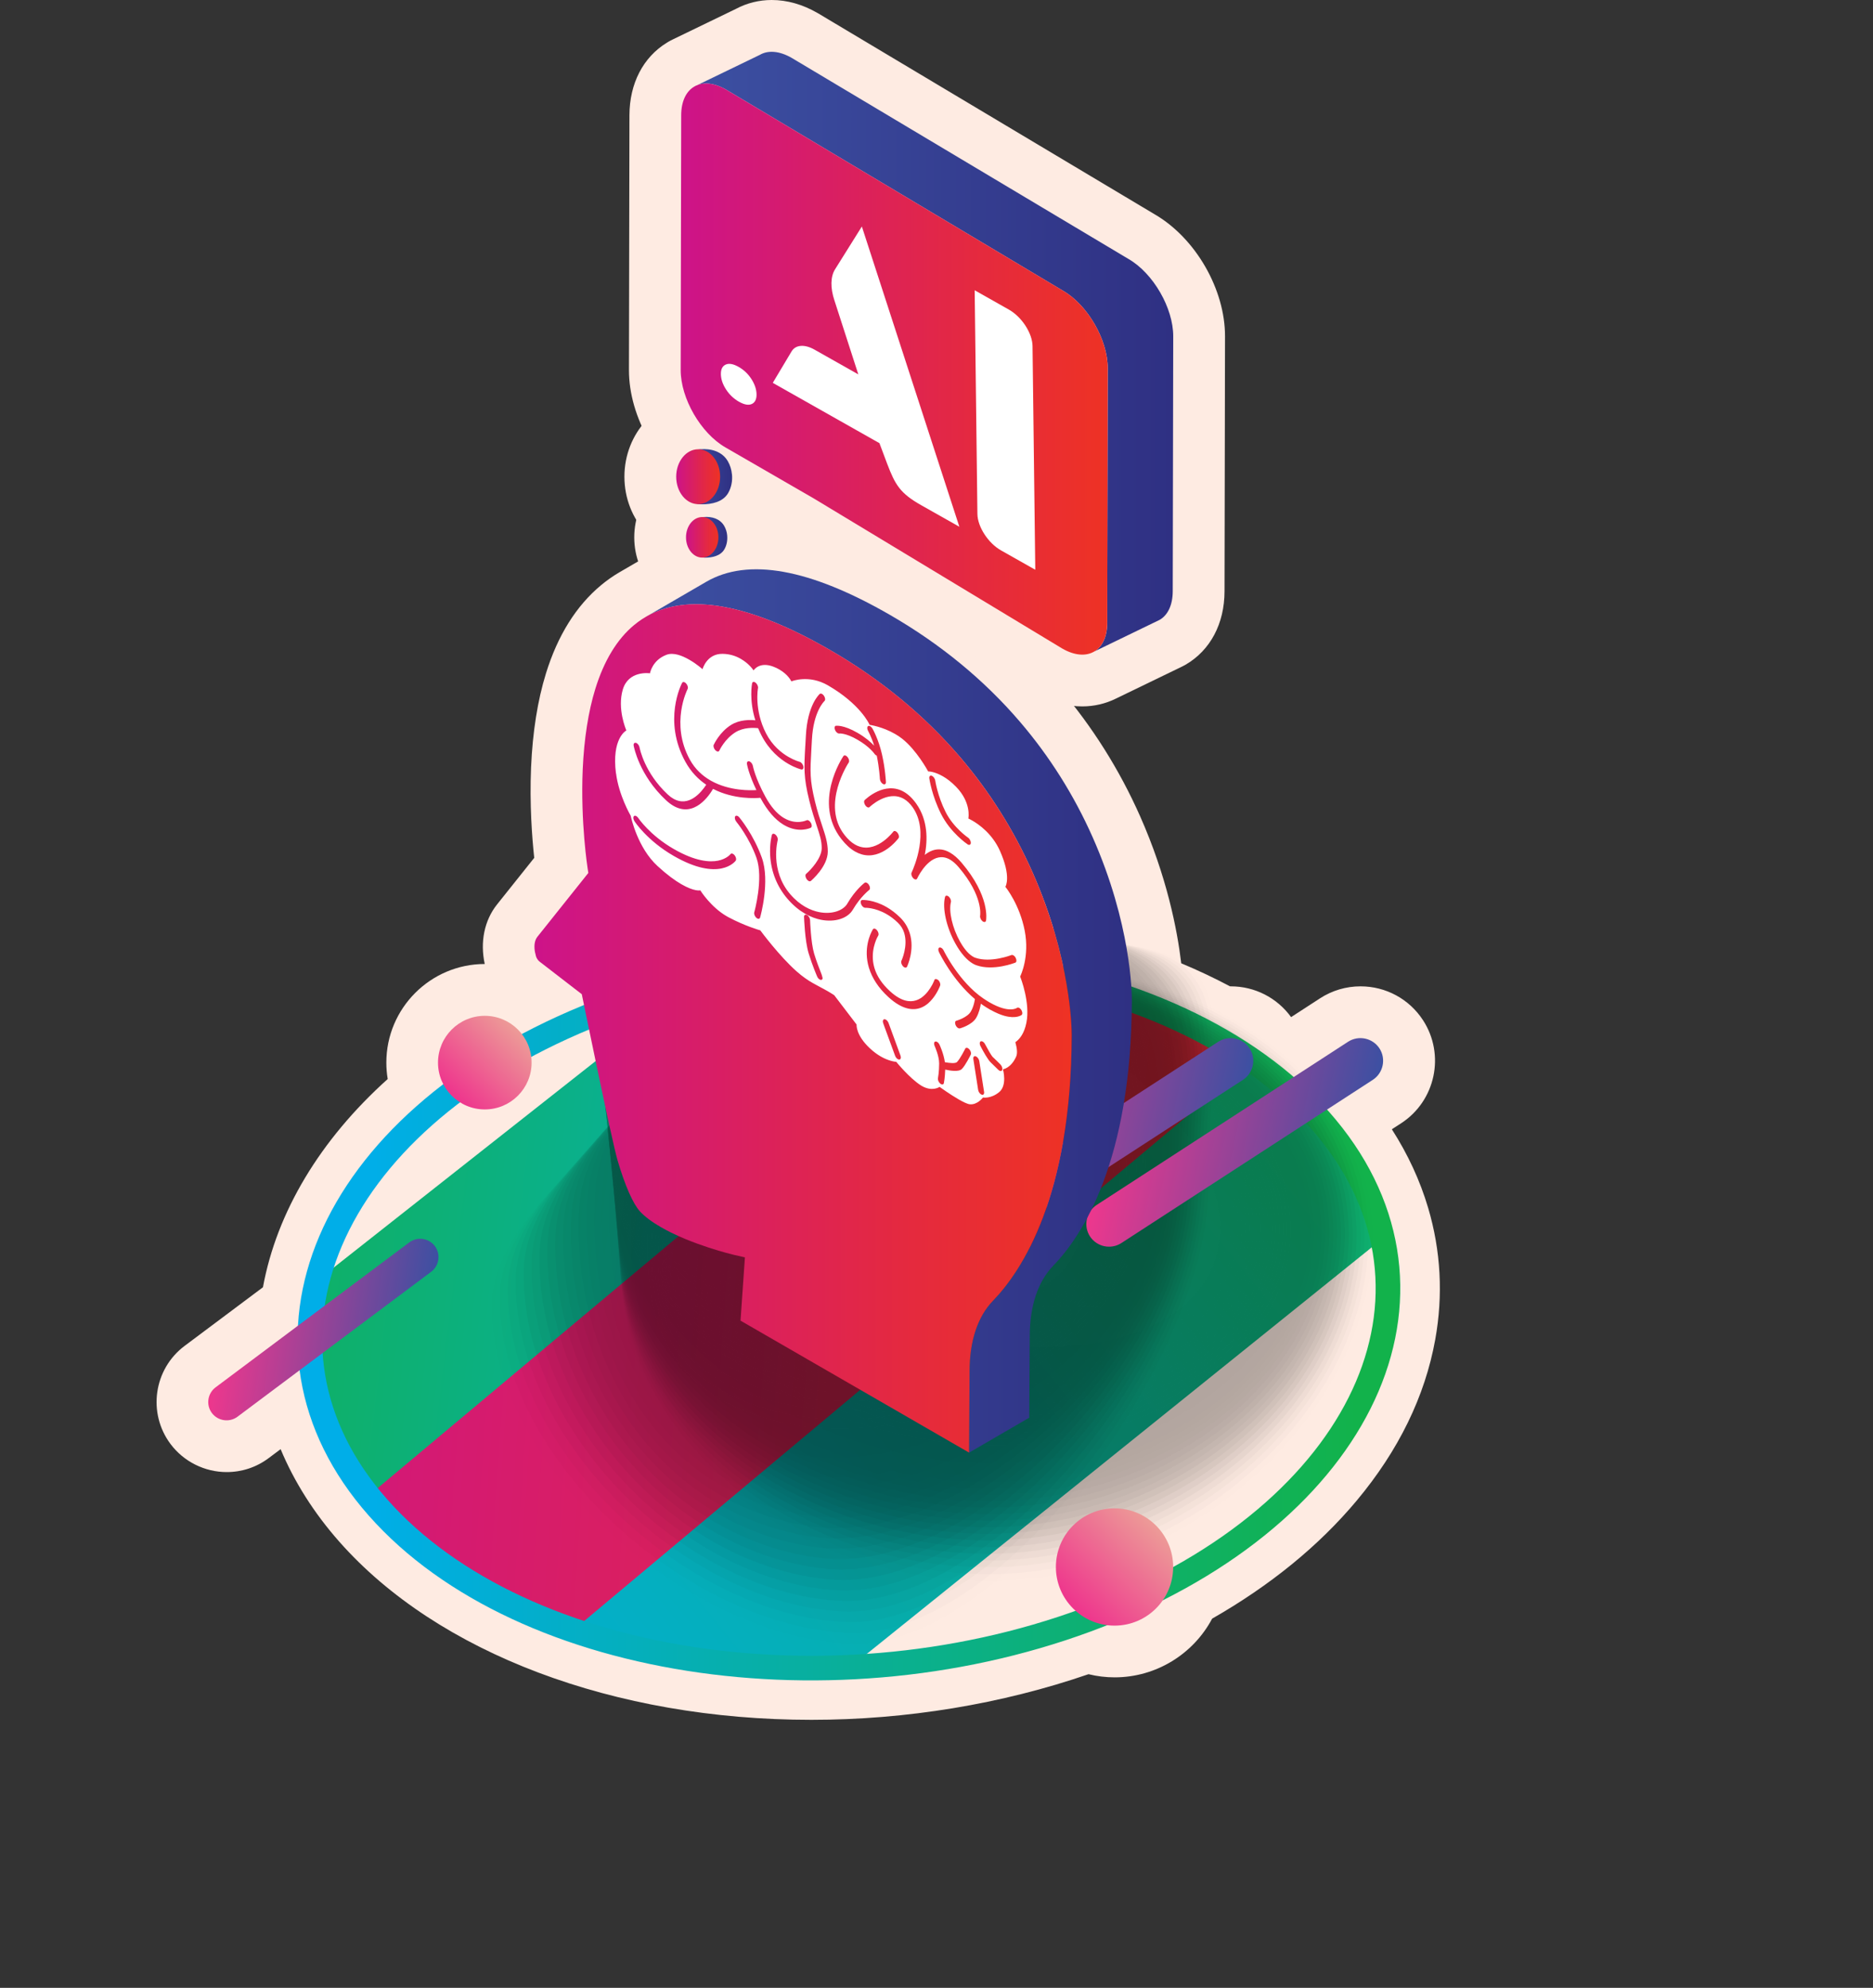 <?xml version="1.0" encoding="UTF-8"?>
<svg xmlns="http://www.w3.org/2000/svg" xmlns:xlink="http://www.w3.org/1999/xlink" viewBox="0 0 533.15 565.73">
  <rect x="0" y="0" width="533.15" height="565.73" fill="#333333" stroke="none"/>
  <defs>
    <style>
      .cls-1 {
        opacity: .76;
      }

      .cls-1, .cls-2, .cls-3, .cls-4, .cls-5, .cls-6, .cls-7, .cls-8, .cls-9, .cls-10, .cls-11, .cls-12, .cls-13, .cls-14, .cls-15, .cls-16, .cls-17, .cls-18, .cls-19, .cls-20, .cls-21, .cls-22, .cls-23, .cls-24, .cls-25, .cls-26, .cls-27, .cls-28, .cls-29, .cls-30, .cls-31, .cls-32, .cls-33, .cls-34, .cls-35, .cls-36, .cls-37, .cls-38, .cls-39, .cls-40, .cls-41, .cls-42 {
        fill: #020202;
      }

      .cls-43 {
        fill: url(#linear-gradient-15);
      }

      .cls-44 {
        fill: url(#linear-gradient-13);
      }

      .cls-2 {
        opacity: .9;
      }

      .cls-3 {
        opacity: .44;
      }

      .cls-45 {
        fill: url(#linear-gradient-2);
      }

      .cls-4 {
        opacity: .49;
      }

      .cls-46 {
        stroke: url(#linear-gradient);
        stroke-width: 4.41px;
      }

      .cls-46, .cls-47 {
        fill: none;
        stroke-miterlimit: 10;
      }

      .cls-48 {
        fill: url(#linear-gradient-10);
      }

      .cls-49 {
        fill: url(#linear-gradient-12);
      }

      .cls-5 {
        opacity: .51;
      }

      .cls-50 {
        fill: #fff;
      }

      .cls-51 {
        fill: #feebe2;
      }

      .cls-6 {
        opacity: .95;
      }

      .cls-7 {
        opacity: .1;
      }

      .cls-8 {
        opacity: .98;
      }

      .cls-9 {
        opacity: .12;
      }

      .cls-52 {
        fill: url(#linear-gradient-4);
      }

      .cls-10 {
        opacity: .59;
      }

      .cls-12 {
        opacity: .78;
      }

      .cls-13 {
        opacity: .02;
      }

      .cls-14 {
        opacity: .39;
      }

      .cls-53 {
        fill: url(#linear-gradient-3);
      }

      .cls-15, .cls-54 {
        opacity: 0;
      }

      .cls-16 {
        opacity: .85;
      }

      .cls-17 {
        opacity: .66;
      }

      .cls-55 {
        isolation: isolate;
      }

      .cls-18 {
        opacity: .54;
      }

      .cls-19 {
        opacity: .46;
      }

      .cls-20 {
        opacity: .29;
      }

      .cls-21 {
        opacity: .73;
      }

      .cls-56 {
        fill: url(#linear-gradient-8);
      }

      .cls-22 {
        opacity: .88;
      }

      .cls-57 {
        fill: url(#linear-gradient-14);
      }

      .cls-23 {
        opacity: .22;
      }

      .cls-24 {
        opacity: .27;
      }

      .cls-25 {
        opacity: .8;
      }

      .cls-58 {
        fill: url(#linear-gradient-17);
      }

      .cls-59 {
        fill: url(#linear-gradient-7);
      }

      .cls-26 {
        opacity: .07;
      }

      .cls-27 {
        opacity: .83;
      }

      .cls-60 {
        fill: url(#linear-gradient-9);
      }

      .cls-28 {
        opacity: .2;
      }

      .cls-61 {
        fill: url(#linear-gradient-11);
      }

      .cls-29 {
        opacity: .24;
      }

      .cls-62 {
        fill: url(#linear-gradient-6);
      }

      .cls-30 {
        opacity: .56;
      }

      .cls-47 {
        stroke: url(#linear-gradient-5);
        stroke-width: 7px;
      }

      .cls-31 {
        opacity: .05;
      }

      .cls-32 {
        opacity: .63;
      }

      .cls-63 {
        fill: #00a6e1;
      }

      .cls-33 {
        opacity: .41;
      }

      .cls-34 {
        opacity: .68;
      }

      .cls-35 {
        opacity: .61;
      }

      .cls-36 {
        opacity: .32;
      }

      .cls-64 {
        fill: url(#linear-gradient-16);
      }

      .cls-37 {
        opacity: .34;
      }

      .cls-38 {
        opacity: .71;
      }

      .cls-39 {
        opacity: .17;
      }

      .cls-40 {
        opacity: .37;
      }

      .cls-65 {
        mix-blend-mode: multiply;
        opacity: .3;
      }

      .cls-41 {
        opacity: .15;
      }

      .cls-66 {
        clip-path: url(#clippath);
      }

      .cls-42 {
        opacity: .93;
      }

      .cls-67 {
        fill: url(#linear-gradient-18);
      }
    </style>
    <linearGradient id="linear-gradient" x1="86.01" y1="373.89" x2="397.28" y2="373.89" gradientUnits="userSpaceOnUse">
      <stop offset=".07" stop-color="#00aee8"/>
      <stop offset=".09" stop-color="#00aee3"/>
      <stop offset=".69" stop-color="#0db076"/>
      <stop offset=".96" stop-color="#12b24b"/>
    </linearGradient>
    <clipPath id="clippath">
      <path class="cls-46" d="M107.59,429.02c-41.19-46.63-14.56-109.12,59.48-139.56,74.04-30.45,167.45-17.33,208.64,29.3,41.19,46.63,14.56,109.12-59.48,139.56-74.04,30.45-167.45,17.33-208.64-29.3Z"/>
    </clipPath>
    <linearGradient id="linear-gradient-2" x1="8752.45" y1="-14648.78" x2="8408.45" y2="-14304.78" gradientTransform="translate(10366.37 -13070.66) rotate(-173.84)" xlink:href="#linear-gradient"/>
    <linearGradient id="linear-gradient-3" x1="7941.28" y1="-13036.23" x2="8299.23" y2="-13036.23" gradientTransform="translate(9792.98 -11671.2) rotate(-173.24)" xlink:href="#linear-gradient"/>
    <linearGradient id="linear-gradient-4" x1="456.6" y1="838.84" x2="859.84" y2="838.84" gradientTransform="translate(-341.9 -537.33) rotate(6.01) scale(.98) skewX(1.89)" gradientUnits="userSpaceOnUse">
      <stop offset="0" stop-color="#cd1389"/>
      <stop offset=".68" stop-color="#e42940"/>
      <stop offset="1" stop-color="#ee3324"/>
    </linearGradient>
    <linearGradient id="linear-gradient-5" x1="84.71" x2="398.58" xlink:href="#linear-gradient"/>
    <linearGradient id="linear-gradient-6" x1="147.41" y1="293" x2="129.09" y2="311.32" gradientUnits="userSpaceOnUse">
      <stop offset="0" stop-color="#ed9b97"/>
      <stop offset="1" stop-color="#ee378d"/>
    </linearGradient>
    <linearGradient id="linear-gradient-7" x1="1719.69" y1="1129.83" x2="1792.93" y2="1129.83" gradientTransform="translate(-1131.15 -1145.59) rotate(12.02)" gradientUnits="userSpaceOnUse">
      <stop offset="0" stop-color="#ee378d"/>
      <stop offset="1" stop-color="#3c50a2"/>
    </linearGradient>
    <linearGradient id="linear-gradient-8" x1="1683.54" y1="1137.52" x2="1756.78" y2="1137.52" xlink:href="#linear-gradient-7"/>
    <linearGradient id="linear-gradient-9" x1="329.05" y1="434.15" x2="306.09" y2="457.11" xlink:href="#linear-gradient-6"/>
    <linearGradient id="linear-gradient-10" x1="1014.83" y1="905.69" x2="1073.94" y2="905.69" gradientTransform="translate(-812.49 -666.98) rotate(8.2)" xlink:href="#linear-gradient-7"/>
    <linearGradient id="linear-gradient-11" x1="183.89" y1="287.71" x2="322.19" y2="287.71" gradientUnits="userSpaceOnUse">
      <stop offset="0" stop-color="#3c50a2"/>
      <stop offset="1" stop-color="#2f3083"/>
    </linearGradient>
    <linearGradient id="linear-gradient-12" x1="152.15" y1="292.69" x2="305.06" y2="292.69" gradientUnits="userSpaceOnUse">
      <stop offset="0" stop-color="#cd1389"/>
      <stop offset=".68" stop-color="#e42940"/>
      <stop offset="1" stop-color="#ee3224"/>
    </linearGradient>
    <linearGradient id="linear-gradient-13" x1="197.63" y1="100.09" x2="333.97" y2="100.09" xlink:href="#linear-gradient-11"/>
    <linearGradient id="linear-gradient-14" x1="193.76" y1="105.04" x2="315.31" y2="105.04" xlink:href="#linear-gradient-12"/>
    <linearGradient id="linear-gradient-15" x1="194.81" y1="135.66" x2="208.4" y2="135.66" xlink:href="#linear-gradient-11"/>
    <linearGradient id="linear-gradient-16" x1="192.48" y1="135.67" x2="204.99" y2="135.67" xlink:href="#linear-gradient-12"/>
    <linearGradient id="linear-gradient-17" x1="196.99" y1="152.92" x2="207.02" y2="152.92" xlink:href="#linear-gradient-11"/>
    <linearGradient id="linear-gradient-18" x1="195.27" y1="152.92" x2="204.5" y2="152.92" xlink:href="#linear-gradient-12"/>
  </defs>
  <g class="cls-55">
    <g id="Layer_1" data-name="Layer 1">
      <g>
        <g>
          <path class="cls-51" d="M230.93,482.1c-54.03,0-102.21-18.02-128.87-48.21-9.13-10.33-15.35-21.52-18.6-33.37l-11.44,8.56c-2.19,1.64-4.79,2.5-7.53,2.5-3.95,0-7.72-1.88-10.09-5.04-4.16-5.56-3.02-13.46,2.54-17.61l24.67-18.45c3.18-21.98,16.15-43.29,37-60.83-.86-2.29-1.31-4.74-1.31-7.24,0-11.41,9.28-20.69,20.69-20.69,5.64,0,10.88,2.26,14.68,6.1,1.47-.72,2.96-1.42,4.47-2.11l-8.05-6.21c-1.88-1.45-3.25-3.6-3.76-5.89l-.17-.78c-.92-4.17-.19-8.01,2.05-10.82l12.51-15.67c-.57-4.39-1.74-15.34-1.21-27.67.41-9.41,1.73-17.77,3.92-24.85,2.91-9.41,7.42-16.69,13.39-21.64,1.37-1.13,2.84-2.16,4.37-3.05l17.13-9.96c5.2-3.02,11.24-4.56,17.95-4.56,11.81,0,25.48,4.58,41.81,14.01,15.08,8.71,28.17,19.49,38.91,32.04,8.85,10.35,16.16,21.96,21.74,34.53,8.58,19.32,10.95,35.78,11.59,44.1,6.75,2.62,13.15,5.6,19.12,8.88.61-.08,1.23-.12,1.84-.12,4.71,0,9.05,2.35,11.61,6.29.7,1.08,1.24,2.23,1.61,3.43.73.54,1.45,1.08,2.16,1.62l14.06-9.12c2.24-1.46,4.84-2.22,7.51-2.22,4.72,0,9.06,2.35,11.62,6.29,4.15,6.4,2.32,14.98-4.07,19.13l-9.04,5.87c14.01,18.35,19.37,39.16,15.51,60.57-5.25,29.12-27.74,56.49-61.89,75.45-3.73,8.76-12.4,14.63-22.12,14.63-2.63,0-5.2-.42-7.67-1.26-24.52,8.74-51.64,13.35-78.64,13.35Z"/>
          <path class="cls-51" d="M215.26,162c10.35,0,23.1,4.35,38.13,13.02,14.36,8.29,26.8,18.53,36.99,30.45,8.38,9.8,15.31,20.81,20.61,32.73,10.7,24.1,11.18,43.45,11.19,46.32,9,3.21,17.48,7.08,25.26,11.58.9-.44,1.87-.66,2.83-.66,2.12,0,4.2,1.03,5.43,2.93.73,1.12,1.06,2.39,1.03,3.64,2.95,2.06,5.77,4.22,8.45,6.48l18.54-12.03c1.08-.7,2.3-1.04,3.5-1.04,2.12,0,4.2,1.04,5.44,2.94,1.93,2.98,1.08,7-1.9,8.94l-16.02,10.39c.32.35.64.69.95,1.05,37.83,42.83,18.44,99.04-42.35,131.51-1.9,7.12-8.38,12.38-16.11,12.38-2.7,0-5.24-.66-7.5-1.79-25.22,9.38-52.4,13.88-78.81,13.88-49.95,0-97.19-16.1-123.35-45.72-11.44-12.95-17.64-27.12-19.05-41.48l-20.92,15.65c-.93.7-2.03,1.03-3.11,1.03-1.59,0-3.16-.72-4.18-2.09-1.72-2.3-1.24-5.58,1.05-7.3l27.18-20.34c2.26-22.64,16.04-44.99,39.65-63.08-2.18-2.37-3.52-5.52-3.52-9,0-7.36,5.96-13.32,13.32-13.32,5.55,0,10.3,3.39,12.3,8.21,5.25-2.79,10.81-5.4,16.66-7.81-.82-3.97-1.34-6.55-1.34-6.55l-12.01-9.27c-.51-.4-.93-1.05-1.07-1.66l-.17-.77c-.42-1.92-.2-3.61.61-4.63l14.51-18.18-.19-1.22c-.02-.13-2.06-13.18-1.41-28.22.38-8.78,1.59-16.51,3.6-22.99,2.48-8.02,6.2-14.12,11.05-18.14,1.09-.9,2.24-1.7,3.45-2.4-.02.01-.05.03-.07.04l17.12-9.95c4.08-2.37,8.84-3.56,14.25-3.56M198.15,171.96h0c-.43,0-.86,0-1.28.02.42-.01.85-.02,1.28-.02.02,0,.05,0,.07,0,.01,0,.02,0,.03,0-.01,0-.02,0-.03,0-.02,0-.05,0-.07,0h0M199.83,172c-.35-.02-.7-.02-1.04-.03.35,0,.69.01,1.04.03M196.72,171.99c-.51.02-1.01.05-1.51.09.5-.04,1-.07,1.51-.09M201.45,172.1c-.33-.03-.66-.05-.98-.07.33.02.65.04.98.07M193.74,172.24c.34-.04.68-.08,1.02-.11-.34.03-.68.07-1.02.11M203.1,172.27c-.33-.04-.65-.07-.97-.1.32.03.64.07.97.1M192.31,172.46c.29-.05.59-.1.89-.14-.3.04-.59.09-.89.14M204.79,172.51c-.33-.05-.65-.1-.98-.14.32.04.65.09.98.14M190.92,172.76c.27-.06.55-.12.82-.18-.28.06-.55.11-.82.18M206.53,172.81c-.34-.06-.67-.13-1-.18.33.06.67.12,1,.18M189.55,173.11c.26-.08.52-.15.79-.21-.26.07-.53.14-.79.21M208.31,173.18c-.35-.08-.7-.16-1.04-.23.35.07.69.15,1.04.23M188.88,173.32c-.22.07-.44.14-.66.22.22-.08.44-.15.66-.22.03-.01.07-.02.1-.03-.03.01-.07.02-.1.03M210.15,173.63c-.37-.1-.75-.19-1.11-.28.37.09.74.18,1.11.28M187.67,173.74c-.25.09-.5.19-.75.3.25-.1.5-.2.75-.3M212.11,174.17c-.42-.12-.85-.25-1.27-.36.42.11.84.23,1.27.36M186.4,174.25c-.25.11-.49.22-.73.34,0,0-.02,0-.02.01,0,0,.02,0,.02-.01.24-.12.48-.23.73-.34M214.57,174.92c-.63-.21-1.26-.4-1.88-.59.62.19,1.25.38,1.88.59M185.16,174.83c-.27.14-.53.28-.8.43.26-.15.53-.29.8-.43M216.48,175.58c-.6-.22-1.2-.42-1.8-.62.59.2,1.19.4,1.8.62M218.43,176.3c-.44-.17-.87-.33-1.31-.49.43.16.87.32,1.31.49M219.24,176.62c.39.15.78.31,1.17.47-.39-.16-.78-.32-1.17-.47-.01,0-.03,0-.04-.01.01,0,.03,0,.04.01M222.44,177.94c-.4-.17-.8-.34-1.19-.51.4.17.79.33,1.19.51M224.5,178.86c-.4-.18-.8-.36-1.19-.54.4.18.79.35,1.19.54M226.6,179.85c-.41-.2-.81-.39-1.21-.58.4.19.81.38,1.21.58M227.54,180.31c.4.2.81.4,1.21.61-.41-.21-.81-.41-1.21-.61-.01,0-.03-.01-.04-.02.01,0,.03.01.04.02M230.97,182.06c-.44-.23-.89-.47-1.32-.69.44.23.88.46,1.32.69M233.29,183.31c-.49-.27-.99-.54-1.47-.8.49.26.98.53,1.47.8M236.26,184.98c-.75-.43-1.5-.86-2.24-1.27.74.41,1.49.83,2.24,1.27M183.9,175.51h0s0,0,0,0M215.26,147.27c-8.02,0-15.31,1.87-21.65,5.55l-17.1,9.94s-.03.02-.04.03h0s0,0,0,0c0,0,0,0-.01,0,0,0,0,0,0,0-.05.03-.09.05-.14.08-.03.02-.06.04-.09.05-1.79,1.06-3.5,2.26-5.1,3.59-7.09,5.87-12.38,14.33-15.72,25.13-2.38,7.68-3.8,16.67-4.24,26.71-.45,10.53.28,20.1.9,25.79l-10.59,13.27c-3.59,4.5-4.87,10.67-3.5,16.94-15.45.02-28.01,12.6-28.01,28.06,0,1.58.13,3.14.39,4.68-19.25,17.29-31.59,37.86-35.51,59.26l-22.29,16.68c-8.81,6.59-10.61,19.12-4.02,27.93,3.75,5.01,9.72,7.99,15.99,7.99,4.34,0,8.47-1.37,11.94-3.97l3.41-2.55c3.88,9.3,9.5,18.18,16.7,26.33,28.04,31.75,78.28,50.7,134.39,50.7,27.02,0,54.16-4.48,78.88-12.99,2.43.6,4.94.9,7.43.9,11.79,0,22.4-6.61,27.76-16.71,16.58-9.47,30.39-20.74,41.12-33.56,11.93-14.26,19.46-29.69,22.38-45.86,2.28-12.66,1.6-25.27-2.02-37.49-2.3-7.76-5.76-15.24-10.33-22.36l2.64-1.71c9.8-6.36,12.6-19.52,6.24-29.32-3.92-6.04-10.58-9.65-17.8-9.65-4.1,0-8.09,1.18-11.52,3.41l-8.24,5.35c-3.98-5.5-10.32-8.76-17.18-8.76-.07,0-.14,0-.21,0-4.42-2.35-9.06-4.54-13.88-6.56-1.15-9.64-4.12-24.77-11.74-41.92-5.87-13.22-13.57-25.44-22.88-36.33-11.28-13.19-25.02-24.51-40.83-33.64-17.48-10.09-32.36-15-45.49-15h0Z"/>
        </g>
        <g>
          <path class="cls-51" d="M308.04,193.67c-3.08,0-6.23-.91-9.35-2.71-.04-.02-70.7-42.69-70.7-42.69l-25.19-14.55c-9.38-5.42-16.44-17.64-16.41-28.43l.14-72.51c.02-6.39,2.61-11.59,7.14-14.36.13-.08.27-.16.4-.24.08-.04.16-.09.25-.13.12-.06,18.56-8.98,18.56-8.98,2.03-1.11,4.37-1.7,6.78-1.7,3.09,0,6.25.92,9.39,2.72.03.02,95.94,57.27,95.94,57.27,9.21,5.34,16.39,17.8,16.35,28.4l-.14,72.5c-.01,6.5-2.71,11.8-7.4,14.52-.16.09-.32.18-.49.26l-18.65,9.03c-.08.04-.15.07-.23.11-1.94.98-4.11,1.49-6.38,1.49h0Z"/>
          <path class="cls-51" d="M219.66,14.74c1.72,0,3.66.56,5.7,1.74l95.89,57.24c7.02,4.05,12.74,13.96,12.71,22.02l-.14,72.51c0,4-1.43,6.83-3.73,8.16l-18.65,9.03c.12-.07.23-.16.34-.24-1.06.72-2.33,1.09-3.74,1.09-1.71,0-3.63-.55-5.67-1.73l-70.64-42.66-12.57-7.26-12.68-7.32c-7.03-4.05-12.75-13.96-12.73-22.02l.14-72.51c.01-4.02,1.45-6.85,3.76-8.17,0,0-.01,0-.02,0h.02c.07-.05.14-.07.21-.11l18.42-8.92c.98-.57,2.12-.87,3.37-.87M200.13,23.84c.16-.02.32-.05.48-.06-.17,0-.32.04-.48.06M201.38,23.79s.04,0,.06,0c.04,0,.08,0,.12,0,0,0,0,0,0,0,0,0,.02,0,.03,0,.05,0,.09,0,.14,0-.05,0-.09,0-.14,0,0,0-.02,0-.03,0,0,0,0,0,0,0-.04,0-.08,0-.12,0-.02,0-.04,0-.06,0-.05,0-.1,0-.15,0,.05,0,.1,0,.15,0M202.9,23.98c-.18-.04-.35-.05-.53-.08.18.03.35.04.53.08M199.54,23.91c-.16.03-.32.09-.47.13.16-.04.31-.1.47-.13,0,0,0,0,0,0,0,0,0,0,0,0M204.13,24.33c-.2-.07-.39-.11-.58-.16.19.05.38.1.58.16M198.17,24.38s-.06.03-.1.05c.03-.02.06-.03.1-.05.13-.06.26-.13.39-.18-.14.05-.27.12-.39.18M205.39,24.83s0,0,.01,0c0,0,0,0-.01,0-.22-.1-.43-.17-.64-.26.21.09.42.16.64.26M314.9,180.07c.17-.85.27-1.78.27-2.79,0,1.01-.09,1.94-.27,2.79M314.87,180.19c-.03.16-.07.32-.11.48-.05.21-.11.41-.17.61.06-.2.12-.4.17-.61.04-.16.08-.32.11-.48M314.37,181.83c-.02.06-.05.13-.07.19-.04.12-.09.24-.14.35.05-.11.1-.23.14-.35.02-.06.05-.13.07-.19M313.78,183.04c-.06.09-.1.2-.16.29,0,0,0,0,0,0,0,0,0,0,0,0,.06-.09.11-.19.16-.29M313.16,183.94c-.06.07-.11.16-.17.23,0,0,0,0,0,0,0,0,0,0,0,0,.06-.07.11-.15.17-.23M312.31,184.83s-.04.04-.06.05c.02-.02.04-.03.06-.05.06-.06.12-.12.18-.18-.06.06-.12.12-.18.18M197.64,24.63h-.01s0,0,.01,0M219.66,0h0c-3.58,0-7.07.87-10.14,2.51l-18,8.71c-.18.08-.4.19-.64.32-.24.12-.47.25-.7.39-.13.07-.25.15-.37.23-6.74,4.13-10.61,11.6-10.64,20.6l-.14,72.52c-.04,13.43,8.42,28.08,20.1,34.82l12.68,7.32,12.45,7.19,70.51,42.58c.08.05.17.1.25.15,4.25,2.45,8.64,3.7,13.03,3.7,3.37,0,6.62-.76,9.55-2.2.09-.04.18-.08.27-.13l18.65-9.03c.33-.16.65-.33.97-.52,7.02-4.07,11.06-11.68,11.07-20.88l.14-72.51c.05-13.38-8.35-27.98-19.98-34.75L232.92,3.82c-.06-.04-.13-.07-.19-.11C228.46,1.25,224.06,0,219.66,0h0Z"/>
        </g>
        <g>
          <path class="cls-51" d="M199.81,150.89c-.35,0-.7-.01-1.06-.04h-.01c-7.51,0-13.62-6.81-13.62-15.18s6.11-15.18,13.62-15.18c.05,0,.11,0,.16,0,.49-.04.97-.05,1.43-.05,5.75,0,10.57,2.58,13.21,7.09,1.19,2.04,1.94,4.4,2.16,6.83.31,3.41-.42,6.84-2.06,9.66-2.58,4.44-7.49,6.88-13.83,6.88Z"/>
          <path class="cls-51" d="M200.32,127.8c2.73,0,5.4.96,6.85,3.44.66,1.13,1.06,2.44,1.18,3.78.17,1.83-.18,3.72-1.09,5.29-1.49,2.57-4.71,3.21-7.46,3.21-.29,0-.56-.02-.83-.06-.08,0-.16.02-.25.02-3.45,0-6.25-3.5-6.25-7.81s2.8-7.81,6.25-7.81c.13,0,.25.01.38.02.07,0,.14-.03.21-.03.33-.03.67-.04,1-.04M200.32,113.06h0c-.55,0-1.1.02-1.66.05-11.54.04-20.92,10.14-20.92,22.55s9.26,22.38,20.7,22.55c.46.03.91.05,1.37.05,8.94,0,16.31-3.84,20.2-10.55,2.4-4.13,3.47-9.12,3.02-14.03-.32-3.5-1.41-6.92-3.15-9.89-3.94-6.72-11.25-10.73-19.57-10.73h0Z"/>
        </g>
        <g>
          <path class="cls-51" d="M200.68,166.09c-.29,0-.55-.01-.77-.03h-.02c-6.61,0-11.98-5.89-11.98-13.13s5.38-13.13,11.98-13.13h.05c.37-.03.74-.04,1.12-.04,4.95,0,9.11,2.25,11.41,6.18,1.02,1.75,1.66,3.77,1.85,5.85.27,2.91-.36,5.85-1.77,8.27-1.31,2.26-4.59,6.04-11.87,6.04Z"/>
          <path class="cls-51" d="M201.06,147.11c2.01,0,3.98.71,5.06,2.54.49.83.78,1.8.87,2.79.12,1.35-.13,2.75-.8,3.9-1.1,1.89-3.48,2.37-5.5,2.37-.19,0-.35-.03-.52-.05-.09,0-.18.02-.27.02-2.55,0-4.61-2.58-4.61-5.77s2.07-5.77,4.61-5.77c.09,0,.19.01.28.02.05,0,.1-.02.15-.02.25-.02.49-.03.74-.03M201.06,132.38c-.45,0-.9.01-1.35.04-10.59.1-19.17,9.26-19.17,20.5s8.53,20.34,19.07,20.5c.33.02.68.03,1.07.03,8.01,0,14.66-3.54,18.25-9.7,2.17-3.74,3.14-8.23,2.74-12.65-.29-3.15-1.27-6.22-2.84-8.9-3.61-6.15-10.25-9.83-17.77-9.83h0Z"/>
        </g>
      </g>
      <g class="cls-65">
        <g class="cls-54">
          <path class="cls-51" d="M314.91,479.76c-53.34,0-103.6-13.24-141.51-37.28-38.95-24.7-60.4-57.89-60.4-93.45s21.45-68.75,60.4-93.45c37.91-24.04,88.16-37.27,141.51-37.27s106.92,10.7,145.36,30.14c42.24,21.36,65.5,52.26,65.5,87.02s-23.57,71.87-64.66,100.08c-40.91,28.09-94.2,44.21-146.21,44.21Z"/>
          <path class="cls-51" d="M314.91,225.68c107.44,0,203.5,41.66,203.5,109.79s-96.06,136.92-203.5,136.92-194.54-55.23-194.54-123.36,87.1-123.36,194.54-123.36M314.91,210.94c-54.72,0-106.38,13.65-145.45,38.42-19.62,12.44-35.11,27.07-46.06,43.48-11.79,17.67-17.77,36.58-17.77,56.19s5.98,38.52,17.77,56.19c10.95,16.41,26.44,31.04,46.06,43.48,39.07,24.78,90.73,38.42,145.45,38.42,27.51,0,54.93-4.2,81.51-12.48,25.25-7.87,48.43-18.98,68.88-33.02,43.12-29.61,67.85-68.31,67.85-106.16,0-19.88-6.69-38.4-19.87-55.05-11.78-14.87-28.49-27.84-49.67-38.55-39.45-19.95-92.26-30.93-148.69-30.93h0Z"/>
        </g>
      </g>
      <g>
        <g class="cls-66">
          <g>
            <path class="cls-45" d="M96.42,507.25L434.81,234.83c14.09-11.34,34.9-9.1,46.25,5h0c11.35,14.09,9.1,34.91-5,46.25l-338.39,272.41c-14.09,11.35-34.91,9.1-46.25-5h0c-11.34-14.09-9.1-34.91,5-46.25Z"/>
            <path class="cls-53" d="M11.25,426.75L343.11,165.19c12.79-10.08,31.51-7.87,41.6,4.93h0c10.09,12.79,7.87,31.51-4.93,41.6L47.92,473.27c-12.79,10.08-31.51,7.87-41.6-4.93h0c-10.08-12.79-7.87-31.51,4.93-41.6Z"/>
            <path class="cls-52" d="M44.97,475.87L398.07,180.22c13.61-11.4,34.39-9.21,46.17,4.86h0c11.78,14.07,10.28,34.91-3.33,46.31L87.81,527.04c-13.61,11.4-34.39,9.21-46.17-4.86h0c-11.78-14.07-10.28-34.91,3.33-46.31Z"/>
          </g>
        </g>
        <path class="cls-46" d="M107.59,429.02c-41.19-46.63-14.56-109.12,59.48-139.56,74.04-30.45,167.45-17.33,208.64,29.3,41.19,46.63,14.56,109.12-59.48,139.56-74.04,30.45-167.45,17.33-208.64-29.3Z"/>
      </g>
      <path class="cls-47" d="M107.59,429.02c-41.19-46.63-14.56-109.12,59.48-139.56,74.04-30.45,167.45-17.33,208.64,29.3,41.19,46.63,14.56,109.12-59.48,139.56-74.04,30.45-167.45,17.33-208.64-29.3Z"/>
      <g class="cls-65">
        <path class="cls-15" d="M391.78,352.41c0,49.47-51.87,99.42-109.9,99.42s-105.06-40.1-105.06-89.57,47.04-89.57,105.06-89.57,109.9,30.25,109.9,79.72Z"/>
        <path class="cls-13" d="M390.65,352.59c-.24,48.9-51.98,97.77-109.75,97.31-57.77-.47-104.41-40.48-104.18-89.38.24-48.9,47.26-88.16,105.03-87.69,57.77.47,109.13,30.87,108.9,79.77Z"/>
        <path class="cls-31" d="M389.52,352.76c-.47,48.33-52.08,96.12-109.6,95.19-57.52-.93-103.77-40.86-103.3-89.19.47-48.33,47.48-86.75,105-85.82,57.52.93,108.37,31.49,107.9,79.82Z"/>
        <path class="cls-26" d="M388.39,352.94c-.71,47.75-52.19,94.47-109.46,93.07-57.27-1.4-103.12-41.24-102.42-89s47.7-85.34,104.97-83.94c57.27,1.4,107.61,32.11,106.9,79.86Z"/>
        <path class="cls-7" d="M387.27,353.11c-.94,47.18-52.29,92.81-109.31,90.95-57.02-1.86-102.48-41.62-101.54-88.8.94-47.18,47.93-83.92,104.94-82.06,57.02,1.86,106.85,32.73,105.9,79.91Z"/>
        <path class="cls-9" d="M386.14,353.28c-1.18,46.61-52.4,91.16-109.17,88.83-56.77-2.33-101.83-42-100.66-88.61s48.15-82.51,104.92-80.18c56.77,2.33,106.08,33.35,104.91,79.96Z"/>
        <path class="cls-41" d="M385.01,353.46c-1.41,46.04-52.5,89.51-109.02,86.72-56.52-2.79-101.19-42.38-99.78-88.42,1.41-46.04,48.37-81.1,104.89-78.31,56.52,2.79,105.32,33.97,103.91,80.01Z"/>
        <path class="cls-39" d="M383.88,353.63c-1.65,45.47-52.61,87.86-108.87,84.6-56.27-3.26-100.54-42.76-98.9-88.23,1.65-45.47,48.59-79.69,104.86-76.43,56.27,3.26,104.56,34.59,102.91,80.06Z"/>
        <path class="cls-28" d="M382.76,353.81c-1.88,44.9-52.71,86.2-108.73,82.48-56.02-3.72-99.9-43.14-98.02-88.04s48.82-78.27,104.83-74.55c56.02,3.72,103.79,35.21,101.91,80.11Z"/>
        <path class="cls-23" d="M381.63,353.98c-2.12,44.33-52.82,84.55-108.58,80.36-55.76-4.19-99.25-43.52-97.14-87.85,2.12-44.33,49.04-76.86,104.8-72.67,55.76,4.19,103.03,35.83,100.91,80.16Z"/>
        <path class="cls-29" d="M380.5,354.16c-2.35,43.75-52.92,82.9-108.44,78.24-55.51-4.66-98.61-43.9-96.26-87.65s49.26-75.45,104.78-70.79c55.51,4.66,102.27,36.45,99.92,80.2Z"/>
        <path class="cls-24" d="M379.37,354.33c-2.59,43.18-53.03,81.25-108.29,76.13-55.26-5.12-97.97-44.28-95.38-87.46s49.49-74.04,104.75-68.92c55.26,5.12,101.51,37.07,98.92,80.25Z"/>
        <path class="cls-20" d="M378.25,354.51c-2.82,42.61-53.13,79.59-108.14,74.01-55.01-5.59-97.32-44.66-94.5-87.27s49.71-72.63,104.72-67.04c55.01,5.59,100.74,37.69,97.92,80.3Z"/>
        <path class="cls-36" d="M377.12,354.68c-3.06,42.04-53.24,77.94-108,71.89-54.76-6.05-96.68-45.04-93.62-87.08s49.93-71.21,104.69-65.16c54.76,6.05,99.98,38.31,96.92,80.35Z"/>
        <path class="cls-37" d="M375.99,354.85c-3.29,41.47-53.34,76.29-107.85,69.77-54.51-6.52-96.03-45.42-92.74-86.89,3.29-41.47,50.15-69.8,104.66-63.28,54.51,6.52,99.22,38.93,95.92,80.4Z"/>
        <path class="cls-40" d="M374.86,355.03c-3.53,40.9-53.44,74.64-107.71,67.65-54.26-6.98-95.39-45.8-91.86-86.69,3.53-40.9,50.38-68.39,104.64-61.41,54.26,6.98,98.46,39.55,94.93,80.45Z"/>
        <path class="cls-14" d="M373.73,355.2c-3.76,40.33-53.55,72.99-107.56,65.54-54.01-7.45-94.74-46.18-90.98-86.5,3.76-40.33,50.6-66.98,104.61-59.53,54.01,7.45,97.69,40.17,93.93,80.49Z"/>
        <path class="cls-33" d="M372.61,355.38c-4,39.75-53.65,71.33-107.41,63.42-53.76-7.91-94.1-46.56-90.1-86.31,4-39.75,50.82-65.57,104.58-57.65,53.76,7.91,96.93,40.79,92.93,80.54Z"/>
        <path class="cls-3" d="M371.48,355.55c-4.23,39.18-53.76,69.68-107.27,61.3-53.51-8.38-93.45-46.94-89.22-86.12,4.23-39.18,51.04-64.15,104.55-55.77,53.51,8.38,96.17,41.41,91.93,80.59Z"/>
        <path class="cls-19" d="M370.35,355.73c-4.47,38.61-53.86,68.03-107.12,59.18-53.26-8.85-92.81-47.32-88.34-85.93,4.47-38.61,51.27-62.74,104.52-53.9,53.26,8.85,95.4,42.03,90.94,80.64Z"/>
        <path class="cls-4" d="M369.22,355.9c-4.7,38.04-53.97,66.38-106.97,57.06-53.01-9.31-92.16-47.7-87.46-85.74,4.7-38.04,51.49-61.33,104.5-52.02,53.01,9.31,94.64,42.65,89.94,80.69Z"/>
        <path class="cls-5" d="M368.1,356.08c-4.94,37.47-54.07,64.72-106.83,54.95-52.76-9.78-91.52-48.08-86.58-85.54s51.71-59.92,104.47-50.14c52.76,9.78,93.88,43.27,88.94,80.74Z"/>
        <path class="cls-18" d="M366.97,356.25c-5.18,36.9-54.18,63.07-106.68,52.83-52.51-10.24-90.87-48.46-85.7-85.35,5.18-36.9,51.93-58.5,104.44-48.26,52.51,10.24,93.12,43.89,87.94,80.79Z"/>
        <path class="cls-30" d="M365.84,356.42c-5.41,36.33-54.28,61.42-106.54,50.71-52.25-10.71-90.23-48.83-84.82-85.16,5.41-36.33,52.16-57.09,104.41-46.39,52.25,10.71,92.35,44.51,86.94,80.83Z"/>
        <path class="cls-10" d="M364.71,356.6c-5.65,35.75-54.39,59.77-106.39,48.59-52-11.17-89.58-49.21-83.94-84.97,5.65-35.75,52.38-55.68,104.38-44.51,52,11.17,91.59,45.13,85.95,80.88Z"/>
        <path class="cls-35" d="M363.58,356.77c-5.88,35.18-54.49,58.11-106.24,46.47-51.75-11.64-88.94-49.59-83.06-84.78s52.6-54.27,104.36-42.63c51.75,11.64,90.83,45.75,84.95,80.93Z"/>
        <path class="cls-32" d="M362.46,356.95c-6.12,34.61-54.6,56.46-106.1,44.36-51.5-12.1-88.3-49.97-82.18-84.58,6.12-34.61,52.83-52.86,104.33-40.75,51.5,12.1,90.07,46.37,83.95,80.98Z"/>
        <path class="cls-17" d="M361.33,357.12c-6.35,34.04-54.7,54.81-105.95,42.24-51.25-12.57-87.65-50.35-81.3-84.39s53.05-51.44,104.3-38.87c51.25,12.57,89.3,46.99,82.95,81.03Z"/>
        <path class="cls-34" d="M360.2,357.3c-6.59,33.47-54.81,53.16-105.81,40.12-51-13.04-87.01-50.73-80.42-84.2,6.59-33.47,53.27-50.03,104.27-37,51,13.04,88.54,47.61,81.95,81.08Z"/>
        <path class="cls-38" d="M359.07,357.47c-6.82,32.9-54.91,51.5-105.66,38-50.75-13.5-86.36-51.11-79.54-84.01s53.49-48.62,104.24-35.12c50.75,13.5,87.78,48.23,80.96,81.13Z"/>
        <path class="cls-21" d="M357.95,357.64c-7.06,32.32-55.01,49.85-105.51,35.88-50.5-13.97-85.72-51.49-78.66-83.82,7.06-32.32,53.72-47.21,104.22-33.24,50.5,13.97,87.02,48.85,79.96,81.17Z"/>
        <path class="cls-1" d="M356.82,357.82c-7.29,31.75-55.12,48.2-105.37,33.77-50.25-14.43-85.07-51.87-77.78-83.63,7.29-31.75,53.94-45.8,104.19-31.36,50.25,14.43,86.25,49.47,78.96,81.22Z"/>
        <path class="cls-12" d="M355.69,357.99c-7.53,31.18-55.22,46.55-105.22,31.65-50-14.9-84.43-52.25-76.9-83.43,7.53-31.18,54.16-44.38,104.16-29.49,50,14.9,85.49,50.09,77.96,81.27Z"/>
        <path class="cls-25" d="M354.56,358.17c-7.76,30.61-55.33,44.89-105.08,29.53-49.75-15.36-83.78-52.63-76.02-83.24,7.76-30.61,54.38-42.97,104.13-27.61,49.75,15.36,84.73,50.71,76.96,81.32Z"/>
        <path class="cls-27" d="M353.43,358.34c-8,30.04-55.43,43.24-104.93,27.41-49.5-15.83-83.14-53.01-75.14-83.05s54.61-41.56,104.1-25.73c49.5,15.83,83.96,51.33,75.97,81.37Z"/>
        <path class="cls-16" d="M352.31,358.52c-8.23,29.47-55.54,41.59-104.78,25.3-49.25-16.29-82.49-53.39-74.26-82.86s54.83-40.15,104.08-23.85c49.25,16.29,83.2,51.95,74.97,81.42Z"/>
        <path class="cls-22" d="M351.18,358.69c-8.47,28.9-55.64,39.94-104.64,23.18-49-16.76-81.85-53.77-73.38-82.67,8.47-28.9,55.05-38.73,104.05-21.98,49,16.76,82.44,52.57,73.97,81.47Z"/>
        <path class="cls-2" d="M350.05,358.87c-8.7,28.32-55.75,38.28-104.49,21.06-48.74-17.22-81.2-54.15-72.5-82.47,8.7-28.32,55.28-37.32,104.02-20.1,48.74,17.22,81.68,53.19,72.97,81.51Z"/>
        <path class="cls-42" d="M348.92,359.04c-8.94,27.75-55.85,36.63-104.35,18.94-48.49-17.69-80.56-54.53-71.62-82.28,8.94-27.75,55.5-35.91,103.99-18.22,48.49,17.69,80.91,53.81,71.97,81.56Z"/>
        <path class="cls-6" d="M347.8,359.21c-9.17,27.18-55.96,34.98-104.2,16.82-48.24-18.16-79.91-54.91-70.74-82.09,9.17-27.18,55.72-34.5,103.96-16.34,48.24,18.16,80.15,54.43,70.98,81.61Z"/>
        <path class="cls-8" d="M346.67,359.39c-9.41,26.61-56.06,33.33-104.05,14.71-47.99-18.62-79.27-55.29-69.86-81.9,9.41-26.61,55.94-33.09,103.94-14.46,47.99,18.62,79.39,55.05,69.98,81.66Z"/>
        <path class="cls-11" d="M345.54,359.56c-9.64,26.04-56.17,31.67-103.91,12.59-47.74-19.09-78.63-55.67-68.98-81.71,9.64-26.04,56.17-31.67,103.91-12.59,47.74,19.09,78.63,55.67,68.98,81.71Z"/>
      </g>
      <circle class="cls-62" cx="138" cy="302.42" r="13.32"/>
      <g class="cls-65">
        <path class="cls-15" d="M345.83,337.57c0,47.93-56.93,133.15-101.61,133.15s-106.45-48.68-106.45-96.61,129.7-105.3,174.38-105.3,33.68,20.83,33.68,68.75Z"/>
        <path class="cls-13" d="M344.88,337.99c-.28,47.47-57.19,130.25-101.78,129.71-44.59-.54-103.26-48.63-103.06-96.13s126.44-103.9,170.9-103.17c44.55.79,34.08,22.47,33.94,69.6Z"/>
        <path class="cls-31" d="M343.92,338.41c-.42,47.02-57.45,127.34-101.96,126.26-44.5-1.08-100.07-48.59-99.67-95.65.41-47.07,123.17-102.5,167.43-101.05,44.42,1.59,34.61,24.13,34.2,70.44Z"/>
        <path class="cls-26" d="M342.97,338.82c-.63,46.57-57.71,124.43-102.13,122.81-44.42-1.62-96.89-48.54-96.28-95.17s119.91-101.19,163.95-98.92c44.3,2.28,35.08,25.78,34.46,71.28Z"/>
        <path class="cls-7" d="M342.02,339.24c-.85,46.11-57.97,121.53-102.31,119.36-44.33-2.16-93.7-48.49-92.89-94.7.81-46.21,116.65-99.82,160.48-96.79,44.18,3.05,35.54,27.43,34.72,72.12Z"/>
        <path class="cls-9" d="M341.06,339.66c-1.06,45.66-58.23,118.62-102.48,115.92-44.25-2.7-90.51-48.44-89.5-94.22,1.02-45.77,113.39-98.44,157-94.66,44.06,3.81,36,29.08,34.98,72.97Z"/>
        <path class="cls-41" d="M340.11,340.07c-1.28,45.21-58.49,115.71-102.66,112.47-44.17-3.25-87.33-48.4-86.11-93.74,1.22-45.34,110.12-97.06,153.53-92.54s36.45,30.73,35.24,73.81Z"/>
        <path class="cls-39" d="M339.16,340.49c-1.49,44.76-58.75,112.81-102.83,109.02-44.08-3.79-84.14-48.35-82.72-93.26s106.86-95.68,150.06-90.41c43.81,5.35,36.91,32.38,35.5,74.65Z"/>
        <path class="cls-28" d="M338.21,340.91c-1.71,44.31-59.01,109.9-103.01,105.57-44-4.33-80.96-48.3-79.33-92.78s103.61-94.3,146.58-88.28,37.36,34.03,35.76,75.49Z"/>
        <path class="cls-23" d="M337.25,341.33c-1.93,43.86-59.27,106.99-103.18,102.12-43.91-4.87-77.77-48.25-75.94-92.3s100.35-92.92,143.11-86.16c43.58,6.89,37.81,35.69,36.02,76.34Z"/>
        <path class="cls-29" d="M336.3,341.74c-2.16,43.41-59.53,104.09-103.36,98.68-43.83-5.41-74.58-48.21-72.55-91.83,2.03-43.62,97.09-91.54,139.63-84.03s38.26,37.34,36.28,77.18Z"/>
        <path class="cls-24" d="M335.35,342.16c-2.38,42.96-59.79,101.18-103.53,95.23-43.74-5.95-71.4-48.16-69.17-91.35,2.23-43.19,93.83-90.15,136.16-81.9,43.34,8.45,38.7,38.99,36.54,78.02Z"/>
        <path class="cls-20" d="M334.39,342.58c-2.61,42.51-60.05,98.27-103.71,91.78-43.66-6.49-68.21-48.11-65.78-90.87s90.57-88.76,132.69-79.77,39.14,40.65,36.8,78.86Z"/>
        <path class="cls-36" d="M333.44,342.99c-2.84,42.06-60.31,95.37-103.88,88.33-43.57-7.03-65.03-48.06-62.39-90.39,2.64-42.33,87.31-87.37,129.21-77.65,43.1,10,39.58,42.3,37.06,79.7Z"/>
        <path class="cls-37" d="M332.49,343.41c-3.07,41.62-60.57,92.46-104.06,84.89-43.49-7.57-61.84-48.02-59-89.91,2.84-41.9,84.06-85.98,125.74-75.52s40.01,43.96,37.32,80.55Z"/>
        <path class="cls-40" d="M331.53,343.83c-3.3,41.17-60.83,89.55-104.23,81.44-43.4-8.11-58.65-47.97-55.61-89.43,3.05-41.46,80.8-84.58,122.26-73.39,42.87,11.57,40.44,45.61,37.58,81.39Z"/>
        <path class="cls-14" d="M330.58,344.24c-3.54,40.73-61.09,86.65-104.41,77.99-43.32-8.66-55.47-47.92-52.22-88.96s77.54-83.19,118.79-71.27c42.75,12.36,40.87,47.27,37.84,82.23Z"/>
        <path class="cls-33" d="M329.63,344.66c-3.77,40.28-61.34,83.74-104.58,74.54-43.24-9.2-52.28-47.88-48.83-88.48s74.28-81.79,115.31-69.14,41.3,48.93,38.1,83.07Z"/>
        <path class="cls-3" d="M328.67,345.08c-4.02,39.84-61.6,80.83-104.76,71.09-43.15-9.74-49.1-47.83-45.44-88,3.65-40.17,71.02-80.39,111.84-67.01,42.51,13.94,41.72,50.58,38.36,83.92Z"/>
        <path class="cls-19" d="M327.72,345.5c-4.26,39.39-61.86,77.93-104.93,67.65-43.07-10.28-45.91-47.78-42.05-87.52s67.76-78.99,108.37-64.88,42.13,52.24,38.62,84.76Z"/>
        <path class="cls-4" d="M326.77,345.91c-4.51,38.95-62.12,75.02-105.1,64.2-42.98-10.82-42.72-47.73-38.66-87.04,4.06-39.31,64.5-77.59,104.89-62.76s42.55,53.89,38.88,85.6Z"/>
        <path class="cls-5" d="M325.82,346.33c-4.76,38.51-62.38,72.11-105.28,60.75-42.9-11.36-39.54-47.69-35.27-86.56,4.26-38.88,61.24-76.18,101.42-60.63,42.15,16.32,42.96,55.55,39.14,86.44Z"/>
        <path class="cls-18" d="M324.86,346.75c-5.02,38.06-62.64,69.21-105.45,57.3-42.81-11.9-36.35-47.64-31.88-86.09,4.47-38.45,57.98-74.77,97.94-58.5,42.03,17.11,43.36,57.21,39.4,87.28Z"/>
        <path class="cls-30" d="M323.91,347.16c-5.28,37.62-62.9,66.3-105.63,53.86-42.73-12.44-33.17-47.59-28.5-85.61,4.67-38.02,54.72-73.37,94.47-56.38,41.91,17.91,43.76,58.86,39.66,88.13Z"/>
        <path class="cls-10" d="M322.96,347.58c-5.54,37.18-63.16,63.39-105.8,50.41-42.64-12.98-29.98-47.54-25.11-85.13,4.87-37.59,51.45-71.96,91-54.25,41.79,18.71,44.16,60.52,39.92,88.97Z"/>
        <path class="cls-35" d="M322,348c-5.81,36.73-63.42,60.48-105.98,46.96-42.56-13.52-26.79-47.5-21.72-84.65,5.08-37.15,48.19-70.54,87.52-52.12,41.66,19.52,44.55,62.17,40.18,89.81Z"/>
        <path class="cls-32" d="M321.05,348.42c-6.09,36.29-63.68,57.58-106.15,43.51-42.47-14.07-23.61-47.45-18.33-84.17,5.28-36.72,44.92-69.13,84.05-49.99,41.54,20.32,44.94,63.83,40.44,90.65Z"/>
        <path class="cls-17" d="M320.1,348.83c-6.37,35.84-63.94,54.67-106.33,40.06-42.39-14.61-20.42-47.4-14.94-83.69,5.48-36.29,41.66-67.72,80.57-47.87,41.41,21.12,45.32,65.48,40.7,91.5Z"/>
        <path class="cls-34" d="M319.14,349.25c-6.66,35.4-64.2,51.76-106.5,36.62-42.31-15.15-17.24-47.35-11.55-83.22,5.69-35.86,38.39-66.3,77.1-45.74,41.28,21.93,45.7,67.14,40.96,92.34Z"/>
        <path class="cls-38" d="M318.19,349.67c-6.96,34.95-64.46,48.86-106.68,33.17-42.22-15.69-14.05-47.31-8.16-82.74,5.89-35.43,35.12-64.89,73.62-43.61,41.16,22.74,46.07,68.79,41.22,93.18Z"/>
        <path class="cls-21" d="M317.24,350.08c-7.26,34.5-64.72,45.95-106.85,29.72-42.14-16.23-10.86-47.26-4.77-82.26,6.09-35,31.85-63.47,70.15-41.49,41.03,23.55,46.44,70.44,41.48,94.02Z"/>
        <path class="cls-1" d="M316.28,350.5c-7.57,34.05-64.98,43.04-107.03,26.27-42.05-16.77-7.68-47.21-1.38-81.78,6.29-34.57,28.58-62.05,66.68-39.36,40.89,24.36,46.8,72.09,41.73,94.86Z"/>
        <path class="cls-12" d="M315.33,350.92c-7.89,33.6-65.24,40.14-107.2,22.83-41.97-17.31-4.49-47.16,2.01-81.3,6.5-34.14,25.31-60.63,63.2-37.23,40.76,25.17,47.16,73.74,41.99,95.71Z"/>
        <path class="cls-25" d="M314.38,351.33c-8.23,33.14-65.49,37.23-107.38,19.38-41.88-17.85-1.3-47.12,5.4-80.82,6.7-33.71,22.04-59.21,59.73-35.1,40.63,25.98,47.51,75.38,42.25,96.55Z"/>
        <path class="cls-27" d="M313.43,351.75c-8.57,32.68-65.75,34.32-107.55,15.93-41.8-18.39,1.88-47.07,8.78-80.35,6.9-33.28,18.76-57.79,56.25-32.98,40.49,26.8,47.85,77.03,42.51,97.39Z"/>
        <path class="cls-16" d="M312.47,352.17c-8.92,32.21-66.01,31.42-107.73,12.48-41.71-18.93,5.07-47.02,12.17-79.87,7.11-32.84,15.49-56.37,52.78-30.85,40.35,27.61,48.19,78.67,42.77,98.23Z"/>
        <path class="cls-22" d="M311.52,352.59c-9.29,31.74-66.27,28.51-107.9,9.04-41.63-19.48,8.25-46.98,15.56-79.39,7.31-32.41,12.21-54.94,49.31-28.72,40.22,28.42,48.53,80.31,43.03,99.08Z"/>
        <path class="cls-2" d="M310.57,353c-9.67,31.26-66.53,25.6-108.08,5.59-41.54-20.02,11.44-46.93,18.95-78.91,7.51-31.98,8.93-53.52,45.83-26.6,40.08,29.24,48.86,81.94,43.29,99.92Z"/>
        <path class="cls-42" d="M309.61,353.42c-10.07,30.77-66.79,22.7-108.25,2.14-41.46-20.56,14.63-46.88,22.34-78.43,7.72-31.55,5.6-52.03,42.36-24.47,39.88,30.13,49.18,83.57,43.55,100.76Z"/>
        <path class="cls-6" d="M308.66,353.84c-10.49,30.28-67.05,19.79-108.43-1.31-41.38-21.1,17.81-46.83,25.73-77.95,7.92-31.12,2.33-50.63,38.88-22.34,39.75,30.92,49.5,85.2,43.81,101.6Z"/>
        <path class="cls-8" d="M307.71,354.25c-10.92,29.77-67.31,16.88-108.6-4.76-41.29-21.64,21-46.79,29.12-77.48,8.12-30.69-.93-49.23,35.41-20.21,39.63,31.72,49.81,86.82,44.07,102.45Z"/>
        <path class="cls-11" d="M306.75,354.67c-11.38,29.25-67.57,13.98-108.78-8.2-41.21-22.18,24.18-46.74,32.51-77,8.32-30.26-4.2-47.82,31.93-18.09,39.5,32.51,50.11,88.44,44.33,103.29Z"/>
      </g>
      <path class="cls-59" d="M390.77,307.32l-71.57,46.45c-2.98,1.93-7,1.08-8.94-1.9h0c-1.93-2.98-1.08-7,1.9-8.94l71.57-46.45c2.98-1.93,7-1.08,8.94,1.9h0c1.93,2.98,1.08,7-1.9,8.94Z"/>
      <path class="cls-56" d="M353.81,307.32l-71.57,46.45c-2.98,1.93-7,1.08-8.94-1.9h0c-1.93-2.98-1.08-7,1.9-8.94l71.57-46.45c2.98-1.93,7-1.08,8.94,1.9h0c1.93,2.98,1.08,7-1.9,8.94Z"/>
      <circle class="cls-60" cx="317.25" cy="445.96" r="16.69"/>
      <path class="cls-48" d="M122.74,361.94l-55.13,41.25c-2.3,1.72-5.58,1.24-7.3-1.05h0c-1.72-2.3-1.24-5.58,1.05-7.3l55.13-41.25c2.3-1.72,5.58-1.24,7.3,1.05h0c1.72,2.3,1.24,5.58-1.05,7.3Z"/>
      <g>
        <path class="cls-61" d="M282.65,370.2c-4.34,4.49-6.65,11.41-6.67,20.01l-.14,23.21,17.13-9.95.14-23.21c.03-8.61,2.33-15.53,6.67-20.01,8.32-8.59,22.28-29.82,22.41-75.54,0-2.16-.26-21.86-11.19-46.49-5.29-11.92-12.23-22.93-20.61-32.73-10.19-11.92-22.64-22.16-36.99-30.45-22.88-13.21-40.47-16.38-52.37-9.46l-17.13,9.95c11.9-6.92,29.49-3.75,52.37,9.46,14.36,8.29,26.8,18.53,37,30.45,8.38,9.8,15.31,20.81,20.6,32.73,10.94,24.63,11.2,44.33,11.19,46.49-.13,45.72-14.09,66.96-22.4,75.54h0Z"/>
        <path class="cls-49" d="M152.36,271.25l.17.77c.14.61.56,1.26,1.07,1.66l12.01,9.27s8.46,41.45,10.2,47.35c2.07,7.04,4.38,12.3,6.35,14.45,1.33,1.46,3.39,3.01,5.96,4.49,8.73,5.04,20.55,7.83,20.67,7.86l3.25.75-1.25,18,65.06,37.56.14-23.21c.02-8.61,2.33-15.53,6.67-20.01,8.31-8.59,22.28-29.82,22.4-75.54,0-2.16-.26-21.86-11.19-46.49-5.29-11.92-12.23-22.93-20.6-32.73-10.19-11.92-22.64-22.16-37-30.45-25.15-14.52-43.91-16.91-55.75-7.11-4.85,4.01-8.56,10.12-11.05,18.14-2,6.48-3.21,14.21-3.6,22.99-.65,15.05,1.39,28.09,1.41,28.22l.19,1.22-14.51,18.18c-.82,1.02-1.04,2.71-.62,4.63h0Z"/>
        <path class="cls-63" d="M234.03,277.63s-.02-.05-.05-.12c.03.07.05.12.05.12h0Z"/>
        <path class="cls-63" d="M248.58,274.01c.04.25.08.49.14.74-.06-.25-.1-.5-.14-.74h0Z"/>
        <path class="cls-63" d="M248.54,273.77c.01.08.02.16.03.23-.01-.08-.02-.16-.03-.23h0Z"/>
        <path class="cls-63" d="M233.98,277.52c-.02-.05-.05-.13-.09-.22.04.09.07.16.09.22h0Z"/>
        <path class="cls-63" d="M233.86,277.23s.02.05.03.07c0-.02-.02-.05-.03-.07h0Z"/>
        <path class="cls-63" d="M248.53,273.64s.01.09.02.13c0-.04,0-.08-.01-.13h0Z"/>
        <path class="cls-63" d="M263.38,283.02c-.1.1-.21.21-.32.3.11-.1.22-.2.32-.3h0Z"/>
        <path class="cls-63" d="M263.82,282.54c-.09.11-.19.22-.29.32.1-.11.19-.21.29-.32h0Z"/>
        <path class="cls-63" d="M264.64,281.46c-.21.31-.44.63-.7.94.26-.31.49-.63.7-.94h0Z"/>
        <path class="cls-63" d="M279,296.51h0s.02-.02.02-.02c0,0-.02.01-.03.02h0Z"/>
        <path class="cls-63" d="M279.03,296.48s.08-.08.14-.1c-.05.02-.1.06-.14.1h0Z"/>
        <path class="cls-63" d="M280.1,296.76c-.11-.12-.24-.23-.36-.3-.2-.12-.4-.15-.56-.08.16-.07.37-.03.56.08.12.07.24.17.36.3h0Z"/>
        <path class="cls-63" d="M277.3,285.36c.03-.15.06-.28.09-.42-.03.13-.06.27-.09.42h0Z"/>
        <path class="cls-50" d="M180.48,232.24c.17-.14.42-.12.66.03.19.11.39.3.55.54.04.05,3.25,4.86,10.04,8.78,6.25,3.61,10.32,3.82,12.64,3.36,2.51-.5,3.56-1.86,3.57-1.87.16-.22.45-.22.74-.05.15.09.3.22.44.39.41.52.54,1.2.3,1.53-.19.25-4.72,6.11-17.69-1.38-7.48-4.32-11-9.65-11.14-9.87-.36-.56-.41-1.21-.11-1.46h0ZM181.01,211.39c.07.02.13.05.2.09.39.23.75.74.84,1.25.06.31,1.39,7.2,8.04,13.39.53.5,1.06.89,1.57,1.18,4.44,2.56,8.01-1.88,9.37-3.97-2.24-1.51-4.33-3.62-5.94-6.54-6.43-11.7-1.16-22.02-.93-22.45.15-.28.46-.31.79-.12.12.07.24.17.36.3.43.48.62,1.17.42,1.56-.06.12-5.01,9.84.63,20.1,1.5,2.73,3.59,4.61,5.84,5.91.07.04.14.08.26.15,5.24,2.91,11.27,2.72,12.85,2.61-2.2-4.58-2.66-7.25-2.68-7.38-.1-.59.2-.95.67-.79.06.02.12.05.18.08.4.23.75.75.84,1.27.01.06.6,3.27,3.54,8.69,1.53,2.81,3.25,4.82,5.13,5.99.09.05.17.1.26.15,3.46,2,6.33.6,6.36.59.17-.08.38-.05.59.07.23.13.46.37.63.67.33.59.31,1.21-.04,1.38-.14.07-3.41,1.65-7.54-.73-.11-.06-.21-.12-.32-.19-2.36-1.46-4.49-3.93-6.34-7.33-.05-.09-.1-.18-.15-.27-1.16.11-7.52.55-13.47-2.54-1.04,1.8-5.3,8.28-11.27,4.83-.68-.39-1.39-.92-2.11-1.59-7.63-7.11-9.14-15.17-9.21-15.51-.11-.59.18-.96.65-.82h0ZM203.18,211.94c.07-.14,1.65-3.59,4.94-5.64,2.44-1.52,5.41-1.46,6.89-1.3-1.81-5.81-.97-10.28-.93-10.51.08-.42.44-.54.84-.31.06.03.11.07.17.12.47.38.77,1.07.67,1.56-.02.08-1.13,6.18,2.29,12.85,1.79,3.48,4.38,5.55,6.41,6.72,1.77,1.02,3.11,1.37,3.14,1.37.08.02.16.05.24.1.37.22.72.7.83,1.19.13.6-.13,1-.59.89-.13-.03-1.66-.42-3.66-1.57-2.4-1.38-5.48-3.87-7.7-8.18-.34-.67-.65-1.34-.92-1.99-1.26-.15-4.15-.27-6.45,1.16-3.06,1.9-4.58,5.19-4.59,5.22-.14.3-.46.35-.8.15-.11-.06-.22-.15-.33-.26-.44-.46-.65-1.16-.47-1.56h0ZM229.23,212.28c.05-.87.1-1.82.16-2.86.45-8.78,3.8-11.8,3.95-11.93.17-.15.42-.13.68.02.19.11.37.29.53.52.37.55.43,1.21.14,1.47-.05.05-3.16,2.92-3.58,11.02-.05,1.05-.11,2-.16,2.87-.35,6.19-.48,8.5,1.04,14.73.72,2.96,1.43,5.09,2.06,6.96.88,2.66,1.58,4.75,1.58,7.29-.01,4.23-4.63,8.19-4.83,8.35-.17.14-.42.13-.67-.02-.19-.11-.38-.29-.54-.53-.37-.56-.43-1.21-.13-1.47,1.23-1.05,4.43-4.4,4.44-7.33,0-2.08-.56-3.78-1.41-6.34-.61-1.85-1.38-4.15-2.14-7.24-1.63-6.65-1.48-9.25-1.13-15.52h0ZM241.22,257.11c2.27-3.88,4.79-5.8,4.9-5.88.17-.13.41-.11.66.03.2.12.4.31.56.56.36.57.4,1.21.09,1.45-.02.02-2.49,1.91-4.66,5.61-1.47,2.52-5.13,3.67-9.1,2.88-1.25-.25-2.82-.75-4.52-1.74-1.6-.92-3.32-2.27-5-4.23-2.96-3.45-4.66-7.71-4.92-12.32-.19-3.37.45-5.73.48-5.83.11-.38.45-.47.83-.25.08.04.15.1.23.17.46.41.73,1.11.6,1.57-.02.09-2.27,8.56,3.57,15.36,1.41,1.64,2.86,2.78,4.22,3.57,1.49.86,2.88,1.3,3.98,1.52,3.51.7,6.83-.31,8.09-2.46h0ZM240.09,215.17c.16-.23.45-.25.75-.07.14.08.29.21.42.37.42.5.56,1.2.33,1.54-.08.12-7.93,11.99-1.2,20.61.96,1.23,1.95,2.14,2.98,2.73.48.28.97.49,1.47.63,5.08,1.49,9.41-4.26,9.45-4.31.16-.22.45-.23.74-.06.15.09.3.22.44.39.41.52.54,1.2.3,1.53-.19.26-4.74,6.3-10.52,4.61-.64-.19-1.26-.46-1.88-.81-1.35-.78-2.65-1.97-3.88-3.55-8.13-10.42.24-23.08.6-23.62h0ZM237.94,206.56c.09-.01,2.13-.32,6.15,2,2.3,1.33,3.83,2.69,4.74,3.66-.79-2.54-1.71-4.16-1.72-4.18-.33-.58-.33-1.21.01-1.4.17-.09.39-.06.61.06.22.13.44.35.61.64.07.12,1.74,3.04,2.71,7.33.94,4.14,1.12,7.74,1.13,7.89.03.56-.33.82-.81.58-.02-.01-.04-.02-.05-.03-.45-.26-.83-.88-.86-1.43,0-.03-.16-3.06-.89-6.62-.06-.02-.12-.05-.18-.08-.19-.11-.38-.29-.54-.54,0,0-1.37-1.96-4.75-3.91-3.46-2-5.2-1.78-5.21-1.78-.14.02-.3-.02-.46-.11-.28-.16-.56-.49-.73-.88-.25-.61-.14-1.15.26-1.22h0ZM257.31,225.36c1.19.69,2.38,1.77,3.53,3.4,3.31,4.71,3.24,10.28,2.4,14.55,1.32-1.07,2.94-1.81,4.83-1.52.79.12,1.58.41,2.36.87,1.1.63,2.2,1.59,3.28,2.86,8.13,9.54,7.02,16.17,6.97,16.45-.08.43-.44.55-.85.32-.05-.03-.11-.07-.16-.11-.47-.37-.77-1.07-.68-1.55.04-.22.87-5.65-6.08-13.8-.84-.98-1.66-1.71-2.49-2.19-.59-.34-1.17-.55-1.76-.64-4.1-.63-6.99,4.8-7.51,5.86-.05.1-.08.17-.09.19-.14.29-.46.33-.79.14-.11-.06-.23-.16-.34-.27-.43-.46-.64-1.15-.46-1.55.01-.02.04-.09.09-.2.67-1.46,5.02-11.59.25-18.39-.8-1.14-1.65-1.91-2.53-2.42-4.6-2.65-9.7,2.27-9.76,2.33-.17.17-.43.16-.7,0-.18-.1-.36-.27-.51-.49-.38-.55-.46-1.21-.18-1.49.28-.27,5.71-5.5,11.17-2.35h0ZM265.22,220.78c.05.02.1.04.15.07.41.24.77.78.85,1.3,0,.04.64,4.35,2.96,8.96,2.23,4.44,6.33,7.25,6.37,7.28.48.32.82,1,.79,1.53-.04.5-.42.67-.86.41-.03-.01-.05-.03-.07-.05-.2-.13-4.86-3.31-7.56-8.68-2.61-5.2-3.29-9.88-3.32-10.07-.08-.59.23-.92.7-.75h0ZM287.91,271.8c.16-.06.36-.03.56.09.24.14.49.4.65.73.31.6.26,1.2-.1,1.34-.25.1-6.24,2.44-11.06.76-.34-.12-.68-.27-1.02-.47-1.71-.99-3.44-2.95-4.95-5.66-2.58-4.61-3.8-10.08-2.99-13.31.1-.39.45-.49.84-.27.07.04.14.09.21.15.46.4.74,1.1.63,1.56-.67,2.65.41,7.36,2.57,11.22.71,1.27,2.07,3.38,3.71,4.32.22.13.45.24.68.32,4.38,1.52,10.22-.76,10.28-.78h0ZM290.15,286.85c.19.11.39.3.55.55.36.56.41,1.21.1,1.46-.09.07-1.57,1.18-4.94.23,0,0,0,0,0,0-1.02-.29-2.21-.76-4.05-1.76-.05-.03-.1-.06-.15-.09-.6-.35-1.24-.74-1.91-1.2-.19-.13-.37-.26-.55-.39-.15.92-.5,2.6-1.32,4.01-1.2,2.05-4.5,2.98-4.64,3.02-.15.04-.34,0-.52-.1-.26-.15-.52-.44-.69-.8-.28-.6-.2-1.18.19-1.28.03,0,3.11-.88,4.13-2.62.48-.82.78-1.75.96-2.52.04-.19.08-.37.11-.53.02-.09.04-.18.05-.26,0,0,0,0,0-.01h0c.01-.08.03-.16.04-.23-6.35-5.35-10.07-13.02-10.24-13.38-.29-.6-.22-1.18.16-1.29.16-.05.34,0,.52.1.26.15.52.43.68.78.06.13,4.36,8.93,11.28,13.62.62.42,1.21.79,1.76,1.11,5.59,3.23,7.8,1.58,7.82,1.57.17-.14.42-.11.67.03h0ZM285.28,304.52c-.13.33-.46.39-.81.18-.1-.06-.2-.13-.3-.23-.01-.02-1.52-1.51-2.18-2.13-.81-.75-2.17-3.22-2.9-4.63-.25-.48-.27-.97-.08-1.22.04-.06.1-.1.17-.13.16-.07.37-.03.56.08.12.07.25.17.36.3.11.12.21.26.29.42.83,1.58,1.81,3.24,2.11,3.57.72.66,2.2,2.14,2.26,2.2.45.45.67,1.15.51,1.57h0ZM279.44,311.54c-.06-.02-.11-.05-.17-.08-.41-.23-.76-.77-.84-1.28l-1.37-8.78c-.09-.59.21-.94.68-.78.06.02.11.05.17.08.4.23.76.77.84,1.28l1.37,8.78c.09.59-.21.94-.68.78h0ZM276.33,300.15c-.06.12-1.52,3.08-2.55,4.09-.9.89-3.45.45-4.73.16-.06,2.23-.35,3.74-.37,3.81-.08.42-.44.54-.85.31-.05-.03-.11-.07-.17-.12-.47-.38-.77-1.07-.67-1.56,0-.02.34-1.76.34-4.18,0-2.19-1.27-4.93-1.28-4.96-.28-.6-.2-1.18.18-1.28.16-.04.34,0,.52.1.26.15.52.44.68.79.06.12,1.18,2.52,1.53,4.99,1.39.27,2.99.4,3.43-.03.91-.89,2.35-3.79,2.36-3.82.14-.29.46-.33.79-.14.12.07.23.16.35.28.43.47.63,1.17.44,1.56h0ZM264.16,285.58c-2.42,2.04-5.28,2.15-8.37.36-.96-.55-1.94-1.29-2.94-2.21-2.76-2.53-4.61-5.33-5.52-8.34-.2-.65-.34-1.29-.44-1.91h0c-.82-5.14,1.47-8.82,1.58-9,.16-.25.45-.26.76-.09.14.08.28.2.4.35.42.5.58,1.19.35,1.54-.04.06-1.96,3.21-1.46,7.35h0c.04.36.11.73.2,1.14.06.25.12.5.2.76.69,2.31,2.18,4.52,4.42,6.57.85.78,1.65,1.37,2.41,1.81,2.62,1.52,4.72,1.18,6.32.17.01,0,.03-.02.05-.03.03-.02.06-.04.1-.07,0,0,.02-.01.12-.08.01,0,.02-.02.05-.04,0,0,.02-.01.04-.03,1.33-.97,2.28-2.39,2.86-3.45.05-.1.11-.2.16-.29,0-.02.02-.04.03-.06h0c.32-.64.49-1.09.5-1.12.12-.34.46-.41,1.09,0,.45.44.69,1.14.54,1.57,0,.02-.04.13-.11.3h0c-.34.81-1.38,3.1-3.33,4.79h0ZM255.96,301.54c-.13,0-.27-.04-.41-.11-.31-.18-.6-.54-.76-.96l-2.61-7.12-.78-2.14c-.2-.55-.09-1.02.24-1.12.04-.01.08-.02.12-.02.13,0,.27.04.41.12.31.18.6.54.76.96l3.39,9.26c.23.61.07,1.12-.35,1.14h0ZM246.27,258.35c-.13,0-.27-.04-.41-.12-.3-.18-.6-.53-.76-.95-.23-.61-.07-1.13.34-1.15.17,0,3.18-.14,6.93,2.02,1.23.71,2.54,1.67,3.85,2.96,1.29,1.26,2.21,2.77,2.74,4.48,1.47,4.72-.69,9.34-.78,9.54-.14.29-.46.34-.8.14-.11-.06-.23-.16-.34-.27-.44-.47-.64-1.17-.45-1.56.02-.04,1.96-4.2.78-7.96-.34-1.09-.91-2.01-1.74-2.83-1.1-1.08-2.21-1.89-3.26-2.49-3.33-1.92-6.09-1.81-6.13-1.81h0ZM233.48,276.29s.02.06.03.09c-.01-.03-.02-.06-.03-.09h0ZM216.36,261.13c-.11.38-.46.46-.83.25-.08-.04-.15-.1-.23-.17-.46-.41-.73-1.11-.6-1.57.03-.09,2.7-9.68.63-15.5-2.1-5.89-5.68-10.21-5.71-10.25-.42-.5-.57-1.19-.35-1.55.16-.24.45-.26.76-.08.14.08.27.2.4.35.17.2,4.07,4.9,6.43,11.5,2.39,6.69-.38,16.61-.5,17.03h0ZM175.36,220.11c.78,6.16,4,11.76,4.17,12.05.1.45,1.91,9.05,7.63,14.31,2.75,2.53,5,4.14,6.78,5.17,3.7,2.14,5.31,1.77,5.4,1.75.15.24,3.05,4.8,7.55,7.39.17.1.33.19.5.28,4.77,2.52,8.82,3.66,9.03,3.72.27.37,5.42,7.3,10.29,11.63,1.77,1.57,3.26,2.57,4.68,3.38.71.41,1.41.78,2.11,1.15.7.37,1.42.75,2.16,1.18.59.34,1.19.71,1.84,1.14l-3.46-4.54c-.06.08-.14.13-.25.15-.15.03-.31-.01-.48-.11-.28-.16-.55-.47-.71-.85-.06-.13-1.4-3.23-2.44-6.66-1.06-3.53-1.28-10.02-1.29-10.29-.02-.56.35-.8.87-.53.46.26.83.9.85,1.44,0,.06.21,6.39,1.15,9.52.63,2.08,1.39,4.06,1.85,5.21.26.65.44,1.12.57,1.77-.01.14-.06.27-.13.36l3.46,4.54,6.34,8.31c-.01.15-.22,3.01,3.75,6.74,1.08,1.02,2.14,1.77,3.09,2.33,1.14.66,2.14,1.03,2.91,1.25.95.27,1.5.29,1.53.29.19.23,3.76,4.58,6.9,6.63.13.08.25.16.37.23,2.95,1.7,4.97.34,5.07.27.15.1,2.88,2.09,5.43,3.56,1.27.73,2.45,1.31,3.15,1.39,2.1.24,3.69-1.81,3.78-1.92.11.02,2.3.37,4.61-1.54,2.31-1.91,1.13-6.26,1.07-6.49.11-.02,2.3-.35,3.76-3.61.42-.93.24-2.43-.23-4.1h0c1.35-.95,2.55-2.62,3.14-5.52,1.16-5.7-1.63-12.8-1.77-13.18.14-.28,2.74-5.64,1.29-13.06-1.45-7.41-5.29-12.21-5.5-12.46.09-.15,1.71-2.96-1.56-10.27-2.16-4.82-5.95-7.49-7.84-8.58-.7-.41-1.12-.58-1.14-.59.04-.23.85-4.56-3.49-9.03-1.35-1.39-2.63-2.34-3.75-2.98-2.48-1.43-4.1-1.39-4.19-1.39-.17-.3-3.31-6.07-7.39-9.3-.66-.52-1.35-.98-2.04-1.37-3.59-2.07-7.06-2.56-7.24-2.59-.13-.3-2.68-5.93-11.92-11.27-5.37-3.07-10.12-1.19-10.37-1.1-.04-.09-.84-1.9-3.44-3.4-.48-.28-1.03-.55-1.65-.78-3.94-1.53-5.58.93-5.66,1.06-.06-.1-1.22-1.9-3.63-3.29-1.36-.79-3.1-1.41-5.22-1.43-4.38-.05-5.61,4.14-5.68,4.37-.08-.07-1.63-1.47-3.77-2.7-2.04-1.18-4.53-2.14-6.48-1.4-4,1.51-4.67,5.08-4.7,5.27-.31-.04-6.15-.8-7.75,4.65-1.6,5.46.89,11.3,1.02,11.61-.21.12-4.2,2.41-2.96,12.2h0Z"/>
      </g>
      <path class="cls-44" d="M311.44,185.44l18.65-9.03c2.3-1.33,3.72-4.16,3.73-8.16l.14-72.51c.03-8.06-5.69-17.97-12.71-22.02l-95.89-57.24c-3.54-2.04-6.76-2.22-9.07-.87l-18.66,9.03c2.33-1.35,5.54-1.17,9.07.87l95.9,57.24c7.01,4.05,12.73,13.96,12.71,22.02l-.14,72.51c0,4-1.44,6.83-3.73,8.16h0Z"/>
      <path class="cls-57" d="M231.73,141.91l70.64,42.66c7.02,4.05,12.78.77,12.8-7.29l.14-72.51c.02-8.06-5.7-17.97-12.71-22.02l-95.9-57.24c-7.02-4.05-12.78-.77-12.8,7.29l-.14,72.51c-.02,8.06,5.7,17.97,12.73,22.02l12.68,7.32"/>
      <g>
        <path class="cls-43" d="M208.36,135.03c.17,1.83-.18,3.72-1.09,5.29-1.49,2.57-4.71,3.21-7.46,3.21-3.45,0-5-2.51-5-6.82s1.07-8.57,4.51-8.86c3.06-.25,6.22.62,7.85,3.4.66,1.13,1.06,2.44,1.18,3.78Z"/>
        <ellipse class="cls-64" cx="198.73" cy="135.67" rx="6.25" ry="7.81"/>
      </g>
      <g>
        <path class="cls-58" d="M206.99,152.44c.12,1.35-.13,2.75-.8,3.9-1.1,1.89-3.48,2.37-5.5,2.37-2.55,0-3.69-1.85-3.69-5.03s.79-6.33,3.33-6.54c2.26-.19,4.59.46,5.8,2.51.49.83.78,1.8.87,2.79Z"/>
        <ellipse class="cls-67" cx="199.88" cy="152.92" rx="4.61" ry="5.77"/>
      </g>
      <g>
        <path class="cls-50" d="M245.33,64.46l-7.64,12.2c-1.3,2.08-1.36,5.29-.16,8.87l6.79,21.02-12.46-7.04c-2.84-1.61-5.4-1.41-6.54.5l-5.35,8.95,30.36,17.16,2.23,5.94c2.26,5.9,3.64,8.34,9.73,11.76l10.79,6.09-27.75-85.44Z"/>
        <path class="cls-50" d="M215.35,112.22c.02,1.4-.43,2.32-1.34,2.75-.91.43-2.13.22-3.64-.63s-2.75-2.03-3.71-3.52-1.44-2.93-1.46-4.33.44-2.31,1.37-2.73c.93-.42,2.15-.21,3.67.65s2.74,2.03,3.68,3.51c.94,1.48,1.41,2.92,1.43,4.32Z"/>
        <path class="cls-50" d="M278.22,146.28l-.78-63.67,9.75,5.51c3.66,2.07,6.67,6.71,6.72,10.36l.78,63.67-9.75-5.51c-3.66-2.07-6.67-6.71-6.72-10.36Z"/>
      </g>
    </g>
  </g>
</svg>